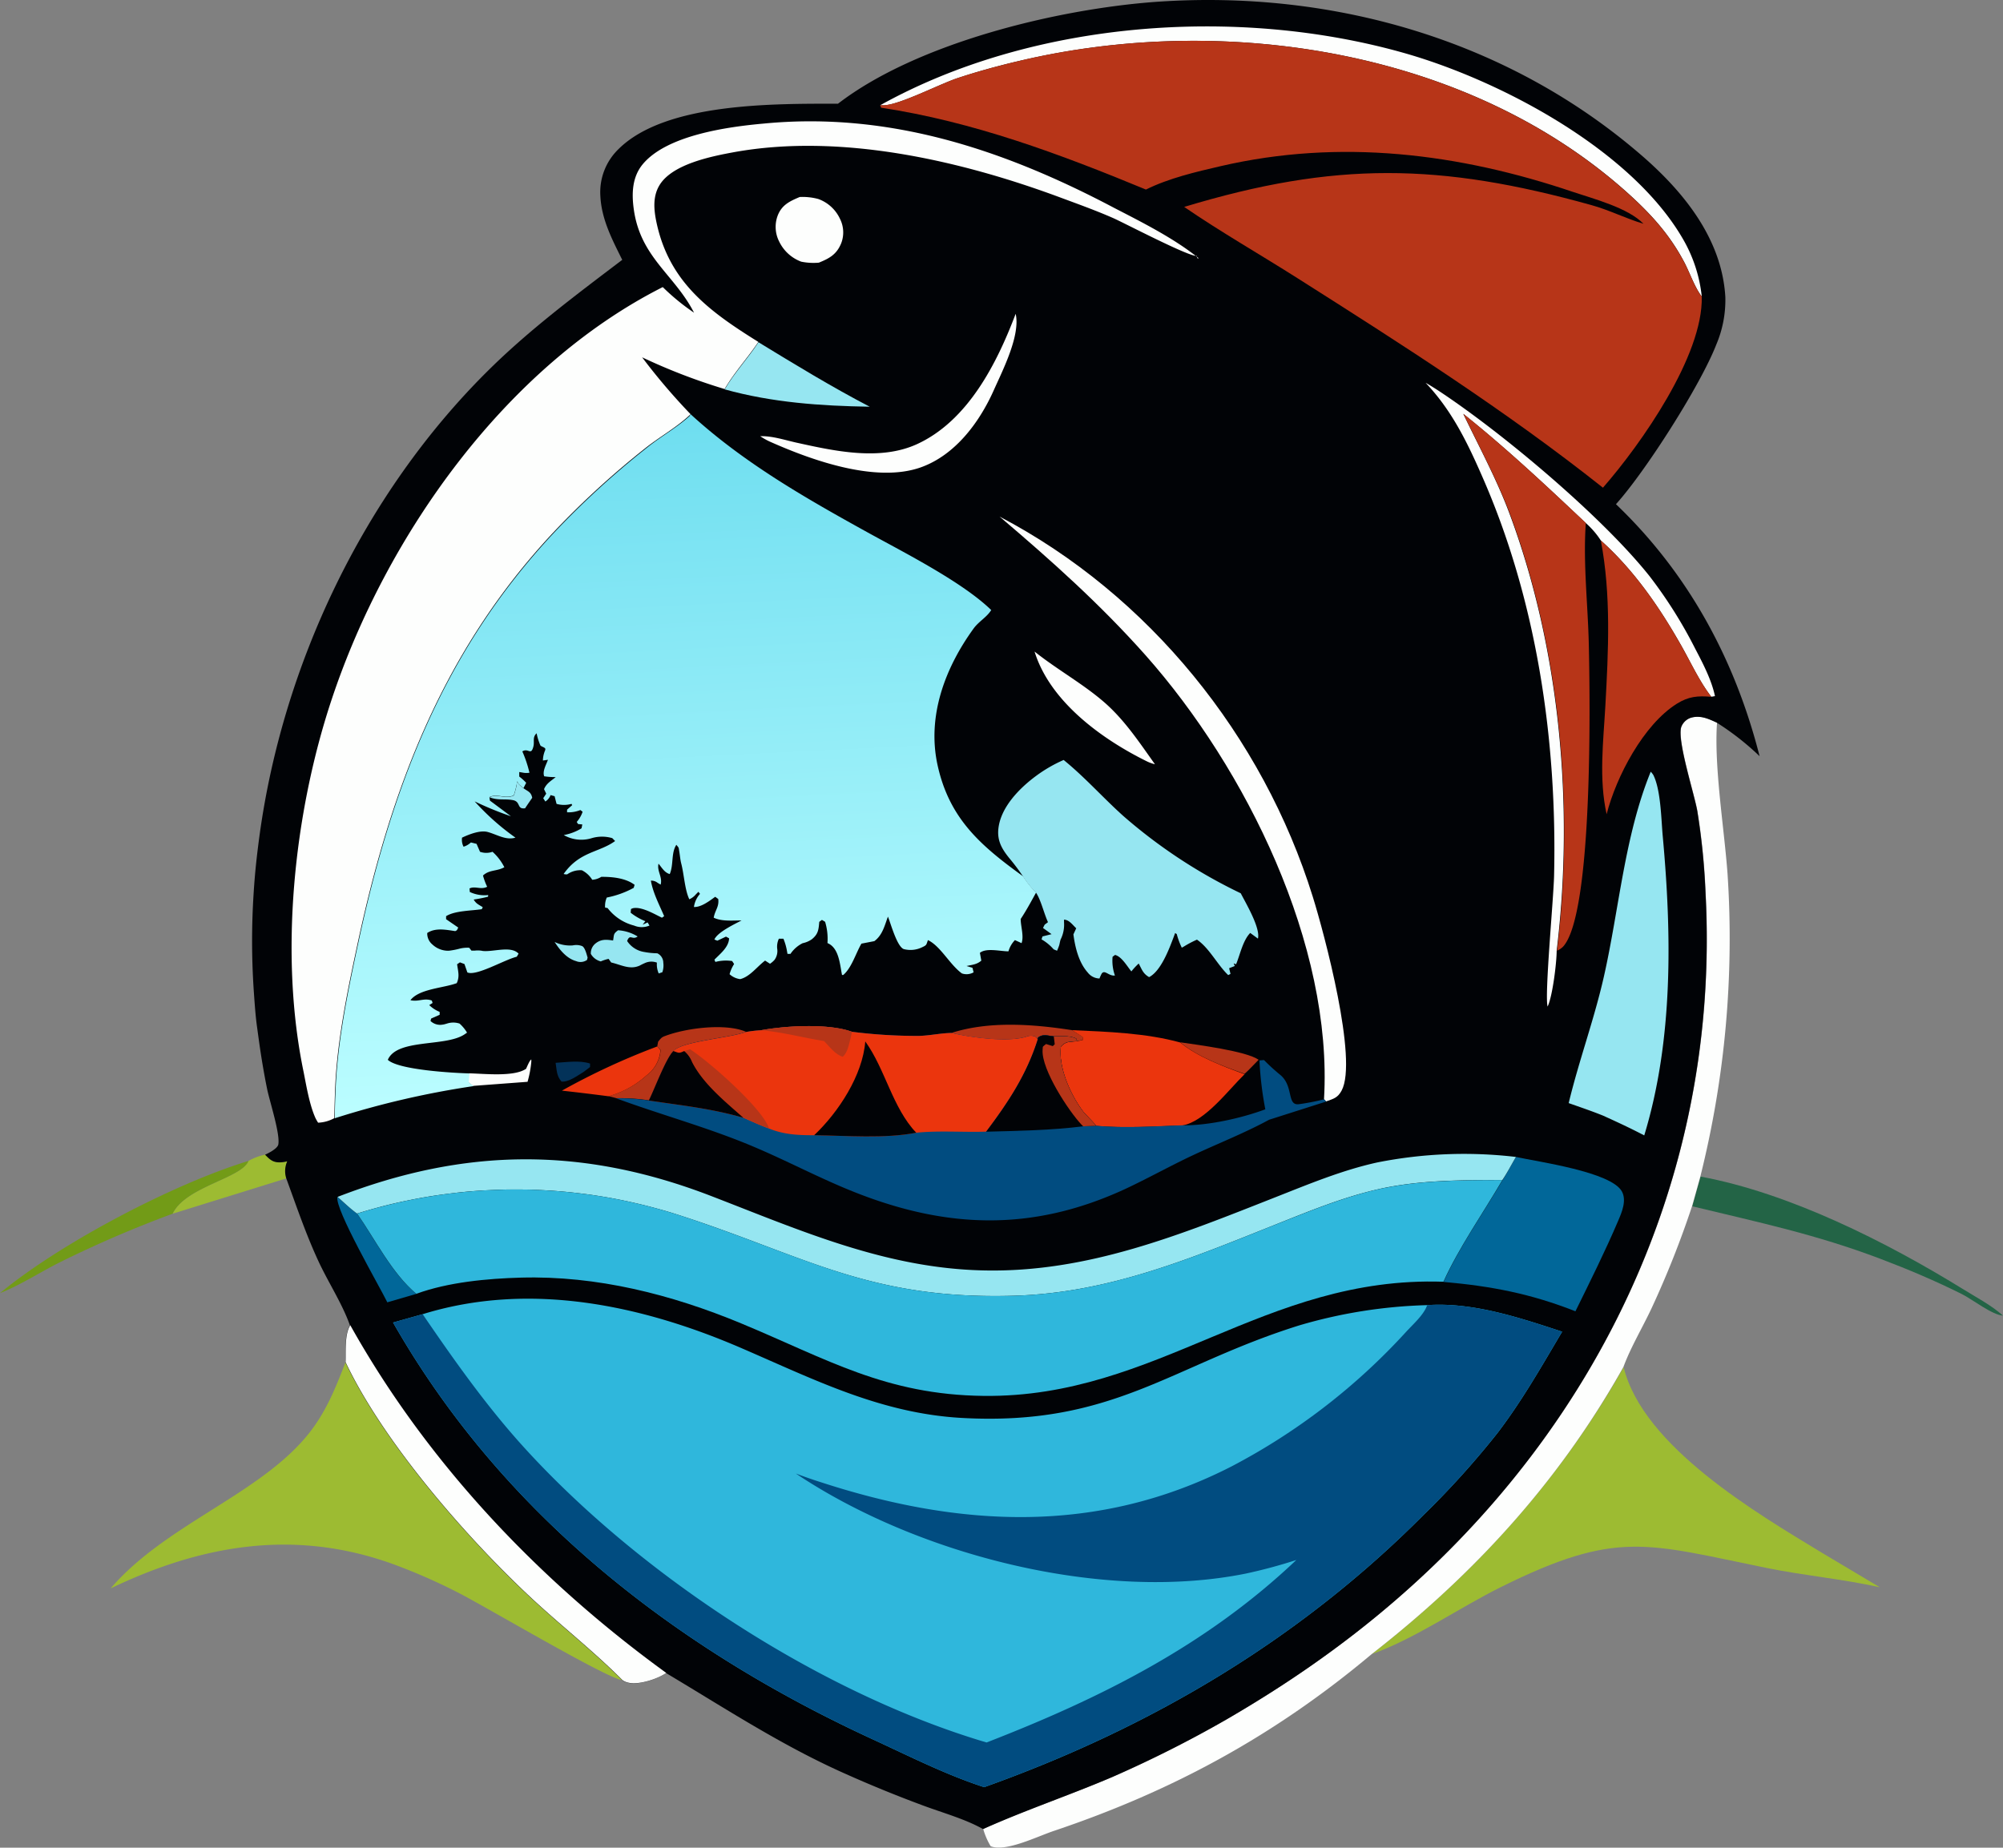 <svg xmlns="http://www.w3.org/2000/svg" xmlns:xlink="http://www.w3.org/1999/xlink" viewBox="0 0 441.91 407.72"><rect x="0" y="0" width="441.91" height="407.72" fill="#808080" stroke="none"/><defs><style>.cls-1{fill:#9dbb32;}.cls-2{fill:#729b17;}.cls-3{fill:#236446;}.cls-4{fill:#fdfefd;}.cls-5{fill:#010306;}.cls-6{fill:#96e6f1;}.cls-7{fill:#033259;}.cls-8{fill:#b73518;}.cls-9{fill:#016799;}.cls-10{fill:#eb350d;}.cls-11{fill:#014c80;}.cls-12{fill:#2fb7dc;}.cls-13{fill:url(#linear-gradient);}</style><linearGradient id="linear-gradient" x1="144.83" y1="817.52" x2="152.13" y2="669.69" gradientTransform="matrix(1, 0, 0, -1, 0, 910.81)" gradientUnits="userSpaceOnUse"><stop offset="0" stop-color="#6fdef0"/><stop offset="1" stop-color="#bafdff"/></linearGradient></defs><g id="Слой_2" data-name="Слой 2"><g id="Layer_1" data-name="Layer 1"><path class="cls-1" d="M54.82,256.18a12.63,12.63,0,0,1,3.74-1.4c1,1,1.66,1.73,3.24,1.69a7.55,7.55,0,0,0,1.65-.24,5.31,5.31,0,0,0-.21,3.78l-25.16,7.82C40.91,261.84,53.33,260,54.82,256.18Z"/><path class="cls-2" d="M38.08,267.83a254.28,254.28,0,0,0-25,10.78C8.73,280.8,4.53,283.56,0,285.35c13.36-11.06,38.23-24.1,54.82-29.17C53.33,260,40.91,261.84,38.08,267.83Z"/><path class="cls-3" d="M375.19,259.64c19.55,3.6,41,14.41,57.79,24.76,3,1.87,6.26,3.55,8.93,5.91-2.42-.14-6.74-3.58-9.1-4.76-5.79-2.89-11.88-5.47-17.92-7.76-14.25-5.41-26.94-8.07-41.53-11.6Z"/><path class="cls-1" d="M358.22,301.71c4.27,17.5,29.38,32.23,43.93,41.05l12.58,7.5c-8.27-1.84-16.73-2.58-25-4.27-26.49-5.38-32.94-8.49-58.54,4.2-9.34,4.63-18.77,11.3-28.52,14.82C325.38,347.27,344,326.87,358.22,301.71Z"/><path class="cls-1" d="M76.24,300.57C84.52,318.09,102.67,339,117,352.43c6.65,6.21,13.91,11.88,20.31,18.32-3.13-.18-30.44-16.37-36.11-19.24A128,128,0,0,0,86.31,345c-21.44-7.61-41.73-4.16-61.9,5.51C37,335.8,59.12,329.23,69.35,314.7,72.42,310.35,74.34,305.5,76.24,300.57Z"/><path class="cls-4" d="M216.92,403.59c9.31-4.18,19.05-7.43,28.43-11.45q6.47-2.81,12.76-6t12.4-6.67q6.11-3.53,12-7.36t11.58-8c53.84-39.51,85.81-99.7,82.22-167.14a152.49,152.49,0,0,0-1.81-18c-.67-3.83-4.47-15.51-3.56-18.53a3.41,3.41,0,0,1,2.05-2.05c2.12-.66,3.92.17,5.83,1.06-.69,9.71,1.6,23.43,2.32,33.41a216.47,216.47,0,0,1-6,66.75l-1.83,6.55a210.94,210.94,0,0,1-8.91,22.48c-2,4.28-4.62,8.63-6.23,13C344,326.87,325.38,347.27,302.64,365c-21.28,17.87-43.74,30.15-70.07,39-3.39,1.14-8.89,3.83-12.43,3.69a4.36,4.36,0,0,1-1.57-.28A15.81,15.81,0,0,1,216.92,403.59Z"/><path class="cls-5" d="M184.89,22.88C202.33,9.45,233.26,2,255,.41c39-2.76,78.07,8.41,107.75,34.38,9.09,8,17.17,18.21,17.9,30.73a25.1,25.1,0,0,1-2,10.53c-3.53,9.07-15.69,28.08-22.13,35.21,16,15.3,26.27,34.3,31.69,55.61a59.51,59.51,0,0,0-9.43-7.39c-1.91-.89-3.71-1.72-5.83-1.06a3.41,3.41,0,0,0-2.05,2.05c-.91,3,2.89,14.7,3.56,18.53a152.49,152.49,0,0,1,1.81,18c3.59,67.44-28.38,127.63-82.22,167.14q-5.67,4.17-11.58,8t-12,7.36q-6.11,3.51-12.4,6.67t-12.76,6c-9.38,4-19.12,7.27-28.43,11.45-3.93-2.23-9-3.62-13.25-5.21q-8.83-3.27-17.43-7.13c-13.89-6.2-26.26-14.34-39.25-22.09-1.84,1.32-6,2.66-8.22,2.18a3.59,3.59,0,0,1-1.44-.59c-6.4-6.44-13.66-12.11-20.31-18.32-14.35-13.41-32.5-34.34-40.78-51.86.09-2.39-.22-6.07,1-8.14-1.66-4.73-4.8-9.52-6.93-14.12-2.75-5.92-4.87-12.17-7.11-18.3a5.31,5.31,0,0,1,.21-3.78,7.55,7.55,0,0,1-1.65.24c-1.58,0-2.21-.65-3.24-1.69A14.5,14.5,0,0,0,60,254c.48-.33,1.31-.87,1.41-1.5.39-2.4-1.89-9.38-2.46-12.11-.47-2.29-.88-4.59-1.25-6.89s-.68-4.63-1-6.95-.48-4.65-.65-7-.29-4.67-.36-7-.09-4.67-.06-7,.11-4.67.24-7,.3-4.66.53-7,.51-4.64.83-7c5.14-37.9,23-75.46,50.18-102.5,9.23-9.19,19.52-16.85,29.87-24.71-2.24-4.5-4.6-9-4.83-14.15a13.23,13.23,0,0,1,4-10.28C146.88,22.53,171.16,22.91,184.89,22.88Z"/><path class="cls-6" d="M122.36,207.86a7.77,7.77,0,0,0,4,.76,3.64,3.64,0,0,1,2.07.15c.64.3,1,1.86,1.21,2.53l-.13.53a2.5,2.5,0,0,1-2.42.25C125,211.5,123.48,209.59,122.36,207.86Z"/><path class="cls-6" d="M108,175.94c1.68-.89,3.53.5,5.37-.41a18.93,18.93,0,0,0,.63-2.35c0-.25.09-.5.14-.75.46.81.23.56.9,1.14l.47.38c1,.72,1.65.8,1.91,2.1-.53.77-1.06,1.53-1.57,2.31-1.9.27-.88-1.46-2.71-1.8S110,176.68,108,175.94Z"/><path class="cls-7" d="M122.58,234.53c2.42-.13,5.29-.6,7.6.16l0,.77-1.43,1.08c-1.41.84-3.21,2.26-4.87,2.13C122.77,237.39,122.85,236.19,122.58,234.53Z"/><path class="cls-4" d="M103.45,236.85c3.31.06,9.92.84,12.61-1,.22-.43.78-1.9,1.16-2.05h0c0,.17,0,.34,0,.5a23.91,23.91,0,0,1-.83,4.42l-12,.9a7,7,0,0,1-1.11-.86Z"/><path class="cls-8" d="M260.38,230c3.73.56,14.56,1.92,17.3,3.86-1,1-2,2.12-3.09,3.1C270,235.36,264.16,233.19,260.38,230Z"/><path class="cls-8" d="M209.9,227.94c8.33-2.69,18.09-1.94,26.61-.62l2.35,1.47.06.66-1.29.29-.21-.56c-1.48-.71-3.29-.48-4.93-.49-1.32-.13-2.36-.58-3.45.24l-.1.39-.48-.54a2.49,2.49,0,0,0-1.8-.08C222.64,230.12,214.17,229,209.9,227.94Z"/><path class="cls-6" d="M135.26,207.54c.25-1.28,0-1.47,1.11-2.26a9.43,9.43,0,0,1,4.31,1.37c-1.19.89-1.69-.68-2.32,1a5.51,5.51,0,0,0,3.77,2.42,16.35,16.35,0,0,0,2.88.29,2.3,2.3,0,0,1,1.33,2.09,4.51,4.51,0,0,1-.21,2.09l-.8.27a4.94,4.94,0,0,1-.4-2.39,3.48,3.48,0,0,0-2.79.16c-.26.1-.76.36-1,.49-2.18,1-4.14-.19-6.3-.68l-.57-.8a9.33,9.33,0,0,0-1.72.56,3.5,3.5,0,0,1-2.2-1.66,2.76,2.76,0,0,1,1.13-2.37C132.7,207.2,133.85,207.33,135.26,207.54Z"/><path class="cls-8" d="M145,230.92l.2-1.06c.44-.5.66-.91,1.3-1.16,4.59-1.82,13.53-3,18.13-1-3.61,1.35-14.12,2.05-16,4.2-1.63,1.56-4.18,8.43-5.43,10.92a41,41,0,0,0-7.18-.48l-1.74-.46a20.59,20.59,0,0,0,8.35-4.56,7.72,7.72,0,0,0,3.12-5.61Z"/><path class="cls-9" d="M85.45,287.38c-1.55-3.23-11.72-20.74-11-23.26,1.41,1.22,2.8,2.6,4.32,3.67,4,5.73,7.68,13.25,13.1,17.72Z"/><path class="cls-10" d="M145,230.92l.71.82a7.72,7.72,0,0,1-3.12,5.61,20.59,20.59,0,0,1-8.35,4.56q-5.13-.67-10.27-1.24A154.24,154.24,0,0,1,145,230.92Z"/><path class="cls-4" d="M228.25,143.78c5,4,10.78,7.15,15.56,11.35,4.37,3.85,7.65,8.82,11,13.52a9.26,9.26,0,0,1-1.63-.57C243.15,163.16,231.67,154.86,228.25,143.78Z"/><path class="cls-4" d="M176.44,43.47a13.42,13.42,0,0,1,4.09.44,8.41,8.41,0,0,1,4.77,4.34,6.65,6.65,0,0,1,.28,5.45c-1,2.44-2.59,3.32-4.92,4.26a13.44,13.44,0,0,1-3.9-.22,8.82,8.82,0,0,1-4.84-4.41,7.11,7.11,0,0,1-.36-5.71C172.47,45.21,174.23,44.41,176.44,43.47Z"/><path class="cls-6" d="M167.34,75.52c8,4.89,16.21,9.89,24.54,14.23-10.83-.18-21.49-.91-32-3.83C162.06,82.2,165,79.1,167.34,75.52Z"/><path class="cls-4" d="M224.08,69.25C225.16,74,221.22,81.7,219.3,86c-3.17,7.15-8.52,14.41-16.15,17.13-10,3.55-24.3-1.66-33.42-5.73a15.64,15.64,0,0,1-2-1.14c2.62-.1,5.42.85,8,1.42,8.42,1.86,18.42,4.07,26.6.32C213.55,92.84,219.92,80.23,224.08,69.25Z"/><path class="cls-4" d="M314.52,84.47c.85.47,1.68,1,2.49,1.51,14.19,9.28,36.47,28,46.95,41.2a101.05,101.05,0,0,1,10.06,16c1.68,3.2,3.6,6.88,4.34,10.43l-.81.14c-2.62-3.38-4.49-7.52-6.6-11.25-4.81-8.48-10.46-16.71-17.77-23.24a18.61,18.61,0,0,0-3.35-3.87c-8.8-8.32-17.5-16.49-27-24.07,3.46,7.21,7.34,14.36,10.14,21.85,11.24,30,14.33,64.92,10.47,96.62,0,2.61-.91,10.1-2,12.32-.7-2.55,1.31-23.68,1.43-28.92.69-29.91-3.84-60.88-16-88.37C323.61,97.38,320.19,90.42,314.52,84.47Z"/><path class="cls-4" d="M194.18,23.23c33.59-18.68,78.6-21.94,115.33-11.61,21.37,6,51,21.62,62.18,41.81a31.9,31.9,0,0,1,3.76,12c-1.59-2.09-2.54-5-3.78-7.42-3.36-6.43-7.73-11.14-13.14-15.94C323.72,11.24,271,3,226.42,13.09c-5.08,1.14-10.24,2.52-15.18,4.16-4,1.33-12.77,5.91-16.31,6Z"/><path class="cls-4" d="M77.28,292.43c17,30.41,41.61,56.34,69.71,76.73-1.84,1.32-6,2.66-8.22,2.18a3.59,3.59,0,0,1-1.44-.59c-6.4-6.44-13.66-12.11-20.31-18.32-14.35-13.41-32.5-34.34-40.78-51.86C76.33,298.18,76,294.5,77.28,292.43Z"/><path class="cls-8" d="M353.18,119.27c7.31,6.53,13,14.76,17.77,23.24,2.11,3.73,4,7.87,6.6,11.25-3-.25-5-.09-7.6,1.53-7.38,4.63-13.38,16.11-15.49,24.38-1.74-7.83-.72-16-.28-23.9C354.85,143.64,355.47,131.26,353.18,119.27Z"/><path class="cls-10" d="M236.51,227.32c7.74.34,16.39.65,23.87,2.72,3.78,3.15,9.58,5.32,14.21,7-3.61,3.5-8.66,10.39-13.69,11.31-6.38.22-12.72.65-19.08.1-.92-1.23-2.19-2.22-3.11-3.48-2.68-3.66-5.22-9.47-4.66-14,1.14-1.26,1.92-1,3.58-1.2l1.29-.29-.06-.66Z"/><path class="cls-4" d="M220.54,114c33,17.31,58.07,48.44,69.09,83.88,2.58,8.27,10,36.06,6.36,42.78-.87,1.61-1.77,1.8-3.43,2.39l-.45-.5c2-34-17.18-72.95-39.41-98C242.7,133.31,232,123.74,220.54,114Z"/><path class="cls-9" d="M334.45,255.3c4.91,1.08,20.95,3.28,23.37,7.6,1.1,2,0,4.6-.8,6.46-2.87,6.74-6.19,13.39-9.44,20-9.89-3.89-18.52-5.55-29.09-6.48,3.42-7.62,8.75-15.18,13-22.44C332.55,258.77,333.47,257,334.45,255.3Z"/><path class="cls-8" d="M322.87,91.33c9.46,7.58,18.16,15.75,27,24.07-.63,8.85.46,17.94.66,26.82.26,11.54,1,59.52-5.7,66.7a4.57,4.57,0,0,1-1.31.88c3.86-31.7.77-66.6-10.47-96.62C330.21,105.69,326.33,98.54,322.87,91.33Z"/><path class="cls-6" d="M364.19,170.29a4.65,4.65,0,0,1,.56.7c1.66,3.26,1.75,9.73,2.08,13.41,2,21.74,2.36,45-4.07,66.15-3-1.58-6.07-3-9.12-4.38-2.48-1-5-1.85-7.55-2.75,2.26-9.39,5.63-18.47,7.77-27.94C357.23,200.56,358.41,184.49,364.19,170.29Z"/><path class="cls-6" d="M234.67,167.7l.43.36c4.49,3.71,8.39,8.11,12.73,12a114.83,114.83,0,0,0,25.91,17.06c1.11,2.17,4.38,7.65,3.79,10l-1.7-1.25c-1.62,1.65-2.24,4.78-3.12,6.92l-.53-.21.24.59-1.24.48.3,1.26-.51.26c-2.42-2.33-4.19-6-6.89-7.82a22.57,22.57,0,0,0-2.92,1.54c-.14.09-.29.15-.43.23a16.52,16.52,0,0,1-1.11-3l-.36-.23-.32.88c-1,2.64-2.8,7.5-5.42,8.85-1.34-.78-1.56-1.62-2.29-3a14,14,0,0,0-1.62,1.74c-1-1.21-2.12-3.25-3.6-3.64l-.55.41a9.74,9.74,0,0,0,.52,4.14c-1.4.15-2.26-1.39-2.93-.41a11.37,11.37,0,0,0-.48,1.06,3.32,3.32,0,0,1-2.58-1.31c-2-2.23-2.79-5.55-3.17-8.42l.62-1.35c-.84-.79-1.53-1.84-2.69-1.91v.59a7.28,7.28,0,0,1-.74,3.77c-.11.26-.24,1-.32,1.28s-.34.91-.48,1.23c-1-.43-.53-.12-1.25-.85a10.25,10.25,0,0,0-2.17-1.66l.21-.65,2-.5-1.89-1.37c.52-1,.17-.54,1.1-1.28-.88-1.91-1.57-4.94-2.65-6.52a20.06,20.06,0,0,1-2.85-3.56,45,45,0,0,0-3-4c-1.62-2-2.72-3.82-2.45-6.48.48-4.77,4.65-9,8.32-11.71A31.2,31.2,0,0,1,234.67,167.7Z"/><path class="cls-6" d="M74.47,264.12c28.13-10.9,54-11.14,82.32-.24,19.77,7.62,38.56,16,60.18,16.46,23,.53,43.46-7.89,64.4-16.14,7.39-2.91,14.78-6,22.56-7.7a98,98,0,0,1,30.52-1.2c-1,1.7-1.9,3.47-3,5.1-9.34,0-19,0-28.13,2.2-7.31,1.73-14.46,4.65-21.43,7.43-19.16,7.65-37.12,15.27-58.17,15.9-32.42.95-46.47-9.08-75-18.14q-2.11-.66-4.26-1.23c-1.43-.39-2.87-.75-4.31-1.08s-2.89-.64-4.34-.92-2.91-.52-4.38-.75-2.92-.41-4.39-.58-3-.31-4.42-.42-3-.19-4.43-.25-3-.08-4.44-.08-3,0-4.44.08-2.95.14-4.43.25-3,.25-4.42.42-2.94.36-4.4.58-2.92.47-4.37.75-2.9.58-4.35.91-2.87.69-4.3,1.08-2.85.8-4.26,1.24C77.27,266.72,75.88,265.34,74.47,264.12Z"/><path class="cls-11" d="M167.89,227.34c5.48-1,14.89-1.54,20.07.34a113.33,113.33,0,0,0,14.83.91c2.38-.07,4.76-.61,7.11-.65,4.27,1,12.74,2.18,16.76.76a2.49,2.49,0,0,1,1.8.08l.48.54.1-.39c1.09-.82,2.13-.37,3.45-.24,1.64,0,3.45-.22,4.93.49l.21.56c-1.66.18-2.44-.06-3.58,1.2-.56,4.52,2,10.33,4.66,14,.92,1.26,2.19,2.25,3.11,3.48,6.36.55,12.7.12,19.08-.1,5.65.07,13-1.57,18.26-3.53A75.37,75.37,0,0,1,277.87,234l1-.08a44.07,44.07,0,0,0,3.57,3.26c3,2.45,1.44,6.75,4.05,6.49a49.66,49.66,0,0,0,5.64-1.09l.45.5L280,247.09c-5.43,2.95-11.24,5.22-16.83,7.84-5.07,2.38-10,5.15-15.05,7.5-20.63,9.5-39.74,8.73-60.57.24-7.24-2.95-14.17-6.63-21.38-9.67-9.87-4.17-20.16-6.94-30.2-10.63a41,41,0,0,1,7.18.48c1.25-2.49,3.8-9.36,5.43-10.92,1.92-2.15,12.43-2.85,16-4.2A26.19,26.19,0,0,1,167.89,227.34Z"/><path class="cls-5" d="M228.94,229.32l.1-.39c1.09-.82,2.13-.37,3.45-.24,1.64,0,3.45-.22,4.93.49l.21.56c-1.66.18-2.44-.06-3.58,1.2-.56,4.52,2,10.33,4.66,14,.92,1.26,2.19,2.25,3.11,3.48l-2.84.12c-7.13.89-14.27,1-21.44,1.19C222.44,243.21,226.47,237.13,228.94,229.32Z"/><path class="cls-8" d="M232.49,228.69c1.64,0,3.45-.22,4.93.49l.21.56c-1.66.18-2.44-.06-3.58,1.2-.56,4.52,2,10.33,4.66,14,.92,1.26,2.19,2.25,3.11,3.48l-2.84.12-.33-.32c-2.86-3-8.89-12.21-8.63-16.51.07-1-.05-.63.76-1.33l1.49.46.43-.41Z"/><path class="cls-10" d="M167.89,227.34c5.48-1,14.89-1.54,20.07.34a113.33,113.33,0,0,0,14.83.91c2.38-.07,4.76-.61,7.11-.65,4.27,1,12.74,2.18,16.76.76a2.49,2.49,0,0,1,1.8.08l.48.54c-2.47,7.81-6.5,13.89-11.4,20.4-5,.16-10.5-.27-15.39.24-7.07,1.35-15.34.63-22.53.55-3.53,0-6.69-.13-10-1.5-1.91-.67-3.75-1.55-5.6-2.35-7.14-2.07-13.64-2.72-20.88-3.81,1.25-2.49,3.8-9.36,5.43-10.92,1.92-2.15,12.43-2.85,16-4.2A26.19,26.19,0,0,1,167.89,227.34Z"/><path class="cls-8" d="M167.89,227.34c5.48-1,14.89-1.54,20.07.34l-.3,1.41c-.39,1.4-.6,3.09-1.72,4.1-1.68-.47-2.9-2.21-4.13-3.46C177.19,229,172.56,227.72,167.89,227.34Z"/><path class="cls-8" d="M151,231.93l1.24-.39c4.25,2.72,16,13.08,17.43,17.47-1.91-.67-3.75-1.55-5.6-2.35-4-3.53-8.9-7.49-11.33-12.31A6,6,0,0,0,151,231.93Z"/><path class="cls-5" d="M148.57,231.93c1.25.44,1.19.55,2.38,0a6,6,0,0,1,1.74,2.42c2.43,4.82,7.35,8.78,11.33,12.31-7.14-2.07-13.64-2.72-20.88-3.81C144.39,240.36,146.94,233.49,148.57,231.93Z"/><path class="cls-5" d="M190.9,229.81c4.44,6.17,6,14.66,11.25,20.15-7.07,1.35-15.34.63-22.53.55C185,245.43,190.34,237.24,190.9,229.81Z"/><path class="cls-12" d="M78.79,267.79c1.41-.44,2.83-.86,4.26-1.24s2.86-.75,4.3-1.08,2.89-.63,4.35-.91,2.91-.53,4.37-.75,2.93-.42,4.4-.58,2.94-.31,4.42-.42,3-.2,4.43-.25,3-.09,4.44-.08,3,0,4.44.08,3,.14,4.43.25,3,.25,4.42.42,2.93.36,4.39.58,2.93.48,4.38.75,2.9.59,4.34.92,2.88.69,4.31,1.08,2.85.79,4.26,1.23c28.54,9.06,42.59,19.09,75,18.14,21-.63,39-8.25,58.17-15.9,7-2.78,14.12-5.7,21.43-7.43,9.14-2.17,18.79-2.19,28.13-2.2-4.23,7.26-9.56,14.82-13,22.44-39.61-1.35-63.1,25.63-101.42,25.19-21.66-.24-34.54-8.11-53.52-16-15.38-6.39-31.83-10.56-48.58-10.1-7.41.2-16.06,1-23.08,3.57C86.47,281,82.79,273.52,78.79,267.79Z"/><path class="cls-4" d="M153.12,69c-4.32-8.42-11.82-12.18-13.29-22.81-.49-3.47-.37-7.1,1.95-9.92,5.32-6.46,18.87-8.3,26.7-9,27.75-2.69,53.13,5.81,77.34,18.61C252,49.07,259.1,52.63,264.48,57h-.3l-.21-.61.12.08c-1.62.3-16-7.25-18.5-8.35-3.82-1.68-7.76-3.09-11.66-4.54-22.09-8.21-48.53-14.25-72-10-5,.92-13.48,2.61-16.36,7.17-1.62,2.57-1.32,5.6-.71,8.44,2.84,13.18,11.77,19.61,22.45,26.26-2.38,3.58-5.28,6.68-7.44,10.4a130.81,130.81,0,0,1-18.2-7A136.9,136.9,0,0,0,152.36,91.4l-.32.31c-2.85,2.63-6.38,4.62-9.43,7a190.56,190.56,0,0,0-20.73,19C97.66,143.72,86.25,174,78.93,208.06c-2.18,10.17-4.39,20.69-4.94,31.1-.12,2.52-.19,5.05-.23,7.58a8,8,0,0,1-3.58,1,10.45,10.45,0,0,1-.57-1c-1.3-2.85-2-7-2.6-10.06-5.44-26-2.19-57.16,6.13-82.23,12-36.19,38.36-73.55,73.08-91.1A48.61,48.61,0,0,0,153.12,69Z"/><path class="cls-8" d="M194.18,23.23h.75c3.54-.07,12.28-4.65,16.31-6,4.94-1.64,10.1-3,15.18-4.16C271,3,323.72,11.24,358.53,42.11c5.41,4.8,9.78,9.51,13.14,15.94,1.24,2.37,2.19,5.33,3.78,7.42.31,13-13.34,32.46-21.8,42.15-21.42-17-44.34-31.61-67.39-46.23-8.33-5.29-16.88-10.16-25-15.73,33.26-10.07,56.45-9.72,89.88-.39,3.94,1.09,7.55,2.95,11.45,4.11-3.41-3.51-10.86-5.46-15.46-7-25.29-8.57-51.51-11.81-77.8-5.72-5.49,1.27-11.45,2.66-16.51,5.17-18.88-7.81-38.12-15-58.42-18.06Z"/><path class="cls-13" d="M152.36,91.4c11.69,10.71,25.31,18.49,39.12,26.12,8.08,4.46,20.8,10.88,27.21,17.1-1,1.6-2.74,2.5-3.88,4.06-6.34,8.74-10.33,19.4-7.95,30.21,2.61,11.81,9.52,17.73,18.88,24.5a20.06,20.06,0,0,0,2.85,3.56c-1.1,2-2.18,4-3.4,5.84,0,1.68.75,3.77.19,5.33l-1.46-.67a5.9,5.9,0,0,0-1.43,2.48c-1.8,0-4.88-.82-6.3.33l.31,1.72c-1,.87-2,.9-3.26,1.19l1.31.39.25,1a3.11,3.11,0,0,1-2.59.24c-2.72-2-4.68-6-7.48-7.35-.39,1-.21,1.08-1.21,1.54a5.85,5.85,0,0,1-4.14.44c-1.49-.57-2.85-5.62-3.48-7.16-.74,2-1.2,4.08-3,5.41l-2.85.55c-1.25,2.15-2.15,5.33-4,6.91h-.28c-.44-2.17-.64-5.43-2.65-6.74a6,6,0,0,0-.56-.3,13,13,0,0,0-.52-4.69l-.7-.42-.59.43c-.15,1.7-.2,2.69-1.66,3.86a5.4,5.4,0,0,1-2,.85,6.92,6.92,0,0,0-2.69,2.36l-.66,0-.17-.94a12.86,12.86,0,0,0-.73-2.41l-1,0a4.12,4.12,0,0,0-.37,2.21,3.33,3.33,0,0,1-.59,2.46,5.11,5.11,0,0,1-1,.86l-1.08-.7c-1.77,1.32-3.35,3.57-5.49,4.09a4.2,4.2,0,0,1-2.35-1.09,8.37,8.37,0,0,1,1-2.24l-.43-.66a9.05,9.05,0,0,0-3.7.2l-.21-.5c1.33-1.36,3.15-2.76,3.24-4.71l-.69-.38-1.91.9-.65-.26c.7-1.63,4.43-3.38,6-4.21-1.94,0-4.38.26-6.15-.61.29-1.66,1.23-2.39,1-4.12l-.67-.49-.69.5c-1.05.76-2.67,1.84-4,1.75a5.44,5.44,0,0,1,1.34-2.89l-.35-.46-.57.57a3.83,3.83,0,0,1-1.44,1.08c-1-2.06-1.16-5.52-1.78-7.88-.23-.89-.29-1.85-.45-2.75s0-.61-.63-1.39c-1.19,1.81-.57,4.4-1.46,6.46-1.17-.34-1.7-1.37-2.47-2.29-.41,1.61.93,2.95.46,4.62-.22-.13-.42-.26-.64-.38a2.24,2.24,0,0,0-1.51-.5c.46,2.7,1.86,5.33,2.93,7.84l-.49.34-.58-.29c-1.5-.75-4.11-2.2-5.84-1.8a3.56,3.56,0,0,0-.41.17l-.07.82a13.13,13.13,0,0,0,3.24,1.87l-.6.77,1.1-.5.41.69a4.36,4.36,0,0,1-3.4,0,10.72,10.72,0,0,1-5.84-3.86l-.55-.11a4.67,4.67,0,0,1,.37-2.21,20.64,20.64,0,0,0,5.94-2.14l.2-.67c-2-1.5-4.93-1.78-7.35-1.76a4.34,4.34,0,0,1-2,.65,5.68,5.68,0,0,0-2.28-2.1,5,5,0,0,0-3.24.9,2.13,2.13,0,0,1-.79-.08c3.52-5,7.78-4.68,11.36-7.27l-.63-.64a8,8,0,0,0-4.52,0,7.77,7.77,0,0,1-6.18-.68,11.25,11.25,0,0,0,3.92-1.49l.17-.85-.93-.09-.3-.46a6.69,6.69,0,0,0,1.3-2.25l-.49-.38a7.07,7.07,0,0,1-2.94.5v-.58l1.13-1-.15-.28a6.06,6.06,0,0,1-3.3,0l-.43-1.69-.89-.25a2.92,2.92,0,0,1-1.15,1.42l-.47-.73.66-1-.48-1c.52-1.27,1.53-1.81,2.58-2.66a15.47,15.47,0,0,1-2.55-.18c-.42-1.13.43-2.51.83-3.64l-1.11.16a5.7,5.7,0,0,1,.3-1.75c.07-.29.29-.57.22-.85s-.9-.5-1.06-.7a12.65,12.65,0,0,1-.85-2.71c-1,.93-.4,1.81-.73,3-.54,2-1.09.17-2.42,1a26.84,26.84,0,0,1,1.57,4.71,4.22,4.22,0,0,1-1.59-.05l-.66-.11v1a11.7,11.7,0,0,1,1.53,1.38l-.6,1.17-.47-.38c-.67-.58-.44-.33-.9-1.14,0,.25-.09.5-.14.75a18.93,18.93,0,0,1-.63,2.35c-1.84.91-3.69-.48-5.37.41l.11.77,4.63,3.45a71.6,71.6,0,0,1-8-3.28,54.26,54.26,0,0,0,9,8c-2.12.63-4-.66-6.1-1.24-1.68-.47-4.17.53-5.68,1.24a3.32,3.32,0,0,0,.33,2,4,4,0,0,0,1.62-.94l1.25.31.76,1.75a4.09,4.09,0,0,0,2.76,0,11.61,11.61,0,0,1,2.61,3.41c-1.67.94-3.28.5-4.71,1.83a14.47,14.47,0,0,0,.92,2.48c-1.38.72-2.65-.23-3.89.37l.06.78a7.58,7.58,0,0,0,4.07.68l-.06.36.62-.15a32.33,32.33,0,0,1-3.77.78c.53.94,1.13,1.13,2,1.69l-.22.44c-2.31.36-5.92.31-7.87,1.54l0,.67,2.69,1.85c-.41.71-.14.49-.67.78-2.08-.31-4.37-.79-6.18.41a3.13,3.13,0,0,0,1.13,2.53A5.09,5.09,0,0,0,99,209.8a16.74,16.74,0,0,0,2.52-.49,7.21,7.21,0,0,1,2-.17l.49.63.78,0a5.28,5.28,0,0,1,1.74.08c2.34.24,6.2-1.21,7.88.59l-.4.68c-2.79.69-8.92,4.35-10.9,3.46l-.64-1.85-1-.37-.62.42c.21,1.62.6,2.66-.08,4.17-3,1.11-8.27,1.24-10.22,3.76,1.79.42,3-.55,4.72.08l.17.53-.74.47A7,7,0,0,0,97,223.29l0,.64-1.88.83-.14.54a3.1,3.1,0,0,0,2.79.78c.16,0,.87-.22,1-.26a4.42,4.42,0,0,1,2.62.05,8.59,8.59,0,0,1,1.65,2l-.66.45c-4.29,2.72-14.8.85-16.82,5.55,2.35,2.22,14.36,2.9,18,3l-.15,1.93a7,7,0,0,0,1.11.86,194.07,194.07,0,0,0-30.65,7.1c0-2.53.11-5.06.23-7.58.55-10.41,2.76-20.93,4.94-31.1,7.32-34.1,18.73-64.34,42.95-90.28a190.56,190.56,0,0,1,20.73-19c3-2.42,6.58-4.41,9.43-7Z"/><path class="cls-12" d="M93.25,290c23.62-7.32,48.48-2,70.59,7.6,16,6.92,30.58,14.3,48.33,15.29,33.4,1.86,46.2-11.57,74.44-20.41A110,110,0,0,1,314.87,288c10.05-.69,20.35,2.76,29.78,5.86-4.52,7.61-8.9,15.35-14.3,22.4A189.29,189.29,0,0,1,314,334.37c-27.46,27.59-60.32,46.95-96.87,60-8.35-2.7-16.57-6.86-24.53-10.53-43.7-20.14-81.76-49.74-105.88-92Z"/><path class="cls-11" d="M314.87,288c10.05-.69,20.35,2.76,29.78,5.86-4.52,7.61-8.9,15.35-14.3,22.4A189.29,189.29,0,0,1,314,334.37c-27.46,27.59-60.32,46.95-96.87,60-8.35-2.7-16.57-6.86-24.53-10.53-43.7-20.14-81.76-49.74-105.88-92L93.25,290c6.82,10,14.09,20.28,22.22,29.24,25.69,28.33,65.45,54.39,102.19,65.27,25.23-9.79,48.51-21.44,68.34-40.27a112.92,112.92,0,0,1-11.15,3c-31.6,6.38-72.46-4.12-99.27-22.08,1.84.69,3.69,1.34,5.56,1.93,30.69,10,61.05,11.61,90.53-3.48a139.91,139.91,0,0,0,38.5-29.66C311.73,292.24,314.16,290.12,314.87,288Z"/></g></g></svg>